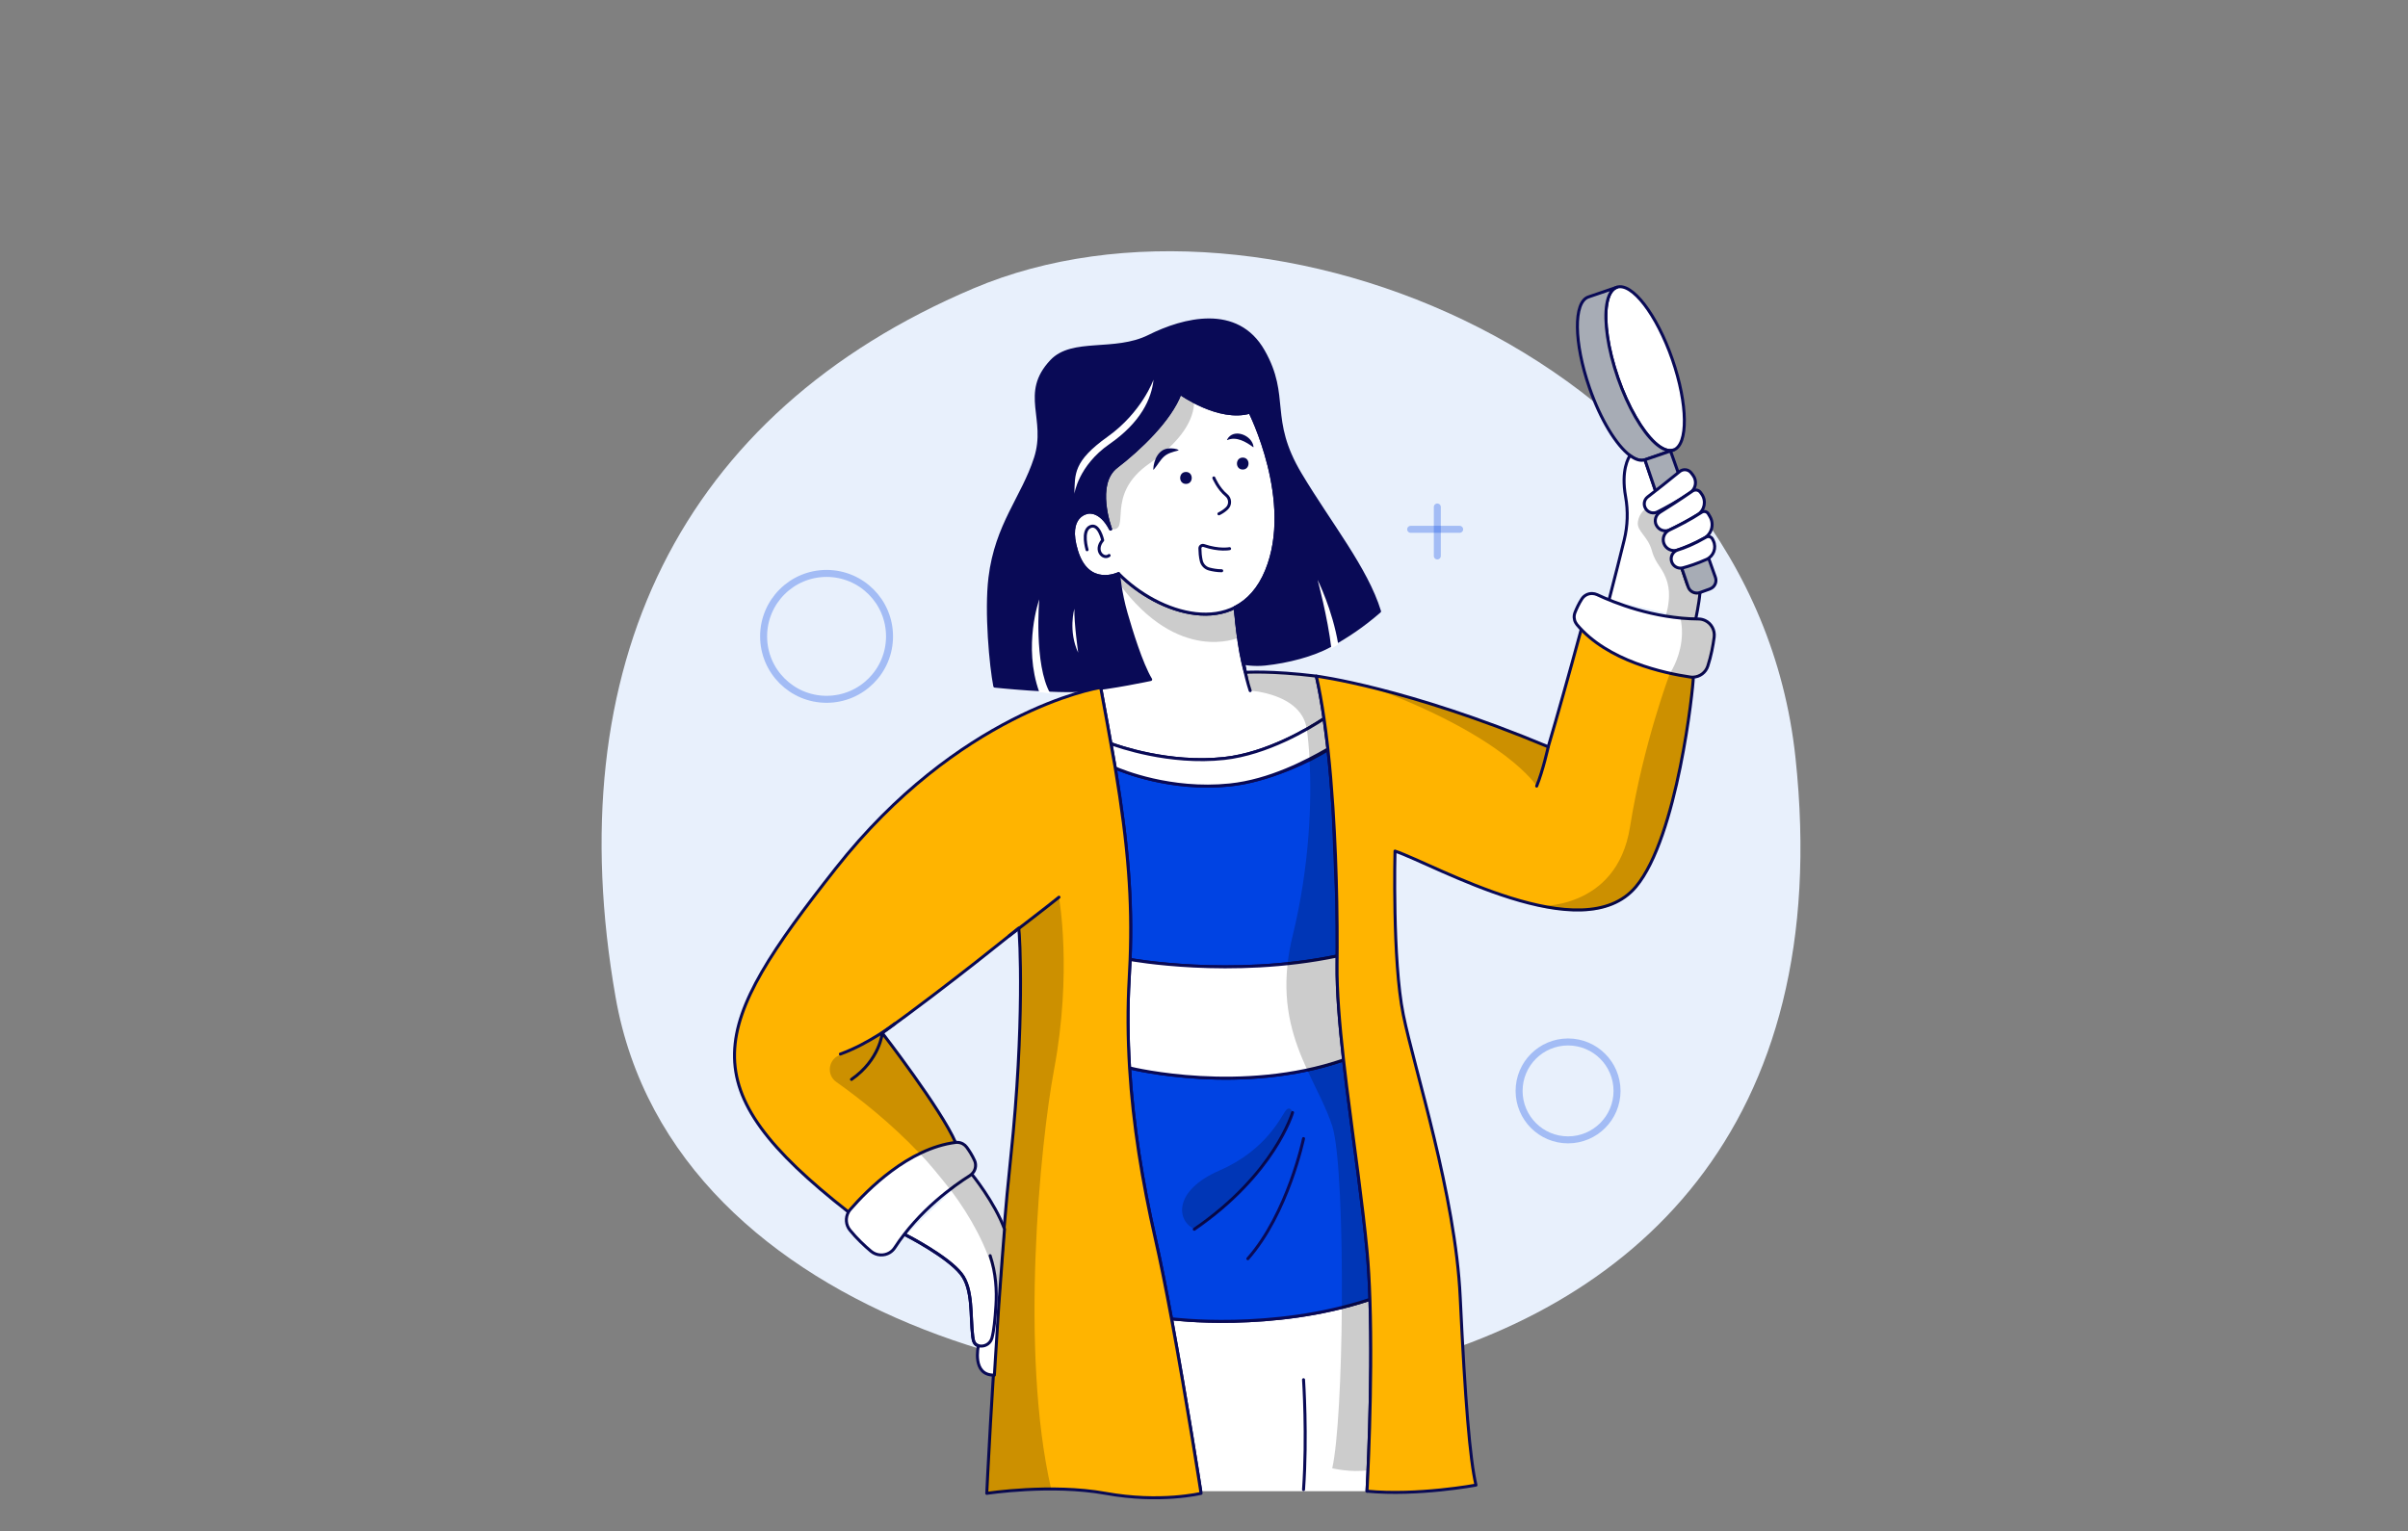<svg width="536" height="341" viewBox="0 0 536 341" fill="none" xmlns="http://www.w3.org/2000/svg">
<rect x="0" y="0" width="536" height="341" fill="#808080" stroke="none"/>
<path fill-rule="evenodd" clip-rule="evenodd" d="M216.714 64.204C282.214 36.442 390.238 80.475 399.656 168.683C408.503 251.325 363.339 292.004 306.972 305.135C250.606 318.267 149.859 295.43 137.016 221.994C124.173 148.558 151.215 91.965 216.714 64.204Z" fill="#E8F0FC"/>
<mask id="mask0_22072_502005" style="mask-type:alpha" maskUnits="userSpaceOnUse" x="133" y="28" width="268" height="281">
<path fill-rule="evenodd" clip-rule="evenodd" d="M400.559 28.806H301.685V62.031C272.37 53.474 241.498 53.699 216.714 64.204C151.215 91.965 124.173 148.558 137.016 221.994C149.859 295.43 250.606 318.267 306.972 305.135C363.339 292.004 408.503 251.325 399.656 168.683C398.353 156.482 395.164 145.125 390.461 134.687H400.559V28.806Z" fill="#D9D9D9"/>
</mask>
<g mask="url(#mask0_22072_502005)">
<circle opacity="0.3" cx="183.988" cy="141.694" r="14.014" stroke="#0043E4" stroke-width="1.557"/>
<circle opacity="0.3" cx="349.038" cy="242.904" r="10.899" stroke="#0043E4" stroke-width="1.557"/>
<line opacity="0.3" x1="314.004" y1="117.856" x2="324.903" y2="117.856" stroke="#0043E4" stroke-width="1.557" stroke-linecap="round" stroke-linejoin="round"/>
<line opacity="0.3" x1="319.935" y1="112.888" x2="319.935" y2="123.788" stroke="#0043E4" stroke-width="1.557" stroke-linecap="round" stroke-linejoin="round"/>
<line x1="183.209" y1="234.266" x2="194.887" y2="234.266" stroke="white" stroke-width="1.557" stroke-linecap="round" stroke-linejoin="round"/>
<line x1="189.511" y1="228.89" x2="189.511" y2="240.569" stroke="white" stroke-width="1.557" stroke-linecap="round" stroke-linejoin="round"/>
</g>
<path d="M267.28 332.029C266.78 328.841 263.892 310.424 260.777 293.638C260.777 293.638 283.154 296.554 304.938 289.319C305.597 308.661 304.286 332.029 304.286 332.029" fill="white"/>
<path d="M267.28 332.029C266.78 328.841 263.892 310.424 260.777 293.638C260.777 293.638 283.154 296.554 304.938 289.319C305.597 308.661 304.286 332.029 304.286 332.029" stroke="#090A56" stroke-width="0.666" stroke-linecap="round" stroke-linejoin="round"/>
<path d="M290.156 307.209C290.156 307.209 290.994 319.716 290.156 331.683" stroke="#090A56" stroke-width="0.666" stroke-linecap="round" stroke-linejoin="round"/>
<path d="M294.722 159.997C291.36 162.233 282.022 167.831 272.531 168.876C260.211 170.233 248.737 166.12 247.325 165.594C247.632 167.292 247.918 168.936 248.171 170.533C247.645 167.465 245.262 154.386 245.009 153.101L249.742 152.123L248.989 127.723C251.206 129.986 253.948 132.036 256.91 133.613C262.814 136.741 269.616 137.979 274.967 135.224C274.967 135.224 275.646 144.828 277.237 149.707C277.237 149.707 282.901 149.301 293.011 150.546C293.663 153.421 294.236 156.609 294.722 159.997Z" fill="white" stroke="#090A56" stroke-width="0.666" stroke-linecap="round" stroke-linejoin="round"/>
<path opacity="0.2" d="M249.056 129.866L248.983 127.716C251.199 129.979 253.941 132.029 256.903 133.606C262.807 136.735 269.609 137.973 274.961 135.217C274.961 135.217 274.987 137.66 275.673 141.986C275.673 142.013 262.295 147.956 249.049 129.859L249.056 129.866Z" fill="black"/>
<path d="M281.929 127.084C280.265 131.144 277.823 133.759 274.967 135.224C269.616 137.979 262.814 136.741 256.91 133.613C253.948 132.036 251.206 129.986 248.99 127.723C248.99 127.723 242.241 131.011 239.665 122.791C237.089 114.571 242.227 114.065 242.227 114.065C242.227 114.065 244.963 113.446 247.206 117.805C247.073 117.446 243.539 107.742 248.511 103.921C253.576 100.028 260.504 93.478 262.687 87.561C262.687 87.561 271.307 93.791 278.242 91.761C278.242 91.761 288.279 111.589 281.929 127.084Z" fill="white" stroke="#090A56" stroke-width="0.666" stroke-linecap="round" stroke-linejoin="round"/>
<path opacity="0.2" d="M265.802 89.432C265.789 93.212 263.26 98.058 255.832 103.216C245.635 110.298 252.052 118.538 247.213 117.819C247.213 117.819 246.354 114.79 246.268 114.358C246.141 113.706 245.828 110.158 245.935 109.133C245.968 108.847 246.281 107.276 246.427 106.877C246.833 105.732 247.492 104.7 248.511 103.921C253.576 100.028 260.504 93.478 262.687 87.561C262.687 87.561 263.906 88.44 265.802 89.432Z" fill="black"/>
<path d="M246.88 123.682C245.628 124.674 243.472 122.571 245.449 120.288C245.449 120.288 244.61 116.374 242.653 117.28C240.696 118.185 241.974 122.405 241.974 122.405" stroke="#090A56" stroke-width="0.666" stroke-linecap="round" stroke-linejoin="round"/>
<path d="M270.188 106.417C270.188 106.417 271.14 108.76 272.984 110.278C273.869 111.003 273.942 112.361 273.124 113.166C272.691 113.592 272.105 114.032 271.32 114.411" stroke="#090A56" stroke-width="0.666" stroke-linecap="round" stroke-linejoin="round"/>
<path d="M262.281 100.294C260.997 100.654 259.998 100.88 259.126 101.639C258.274 102.384 257.635 103.602 256.837 104.527C256.803 104.58 256.704 104.607 256.704 104.514C256.81 102.431 257.848 99.948 260.238 99.841C260.817 99.808 261.982 99.875 262.368 100.248C262.361 100.281 262.314 100.287 262.288 100.294H262.281Z" fill="#090A56"/>
<path d="M273.144 97.871C274.535 95.229 278.754 96.893 279.027 99.502C279.034 99.549 278.974 99.588 278.934 99.555C277.343 98.377 275.207 97.119 273.21 97.978C273.144 98.011 273.097 97.925 273.137 97.865L273.144 97.871Z" fill="#090A56"/>
<path d="M273.696 122.165C273.696 122.165 271.393 122.638 267.972 121.473C267.533 121.32 267.073 121.646 267.087 122.112C267.1 122.877 267.167 123.962 267.4 124.907C267.619 125.786 268.298 126.478 269.17 126.704C269.889 126.891 270.874 127.084 271.939 127.084" stroke="#090A56" stroke-width="0.666" stroke-linecap="round" stroke-linejoin="round"/>
<path d="M274.967 135.224C274.967 135.224 276.046 147.091 278.282 153.787L274.967 135.224Z" fill="#090A56"/>
<path d="M274.967 135.224C274.967 135.224 276.046 147.091 278.282 153.787" stroke="#090A56" stroke-width="0.666" stroke-linecap="round" stroke-linejoin="round"/>
<path d="M263.985 107.749C265.696 107.749 265.702 105.086 263.985 105.086C262.268 105.086 262.268 107.749 263.985 107.749Z" fill="#090A56"/>
<path d="M276.624 104.547C278.335 104.547 278.342 101.885 276.624 101.885C274.907 101.885 274.907 104.547 276.624 104.547Z" fill="#090A56"/>
<path d="M241.482 153.66C234.76 154.193 221.435 152.775 221.435 152.775C220.563 148.342 219.425 136.222 220.356 128.608C221.807 116.76 227.645 110.817 230.487 102.004C233.322 93.199 227.225 87.661 234.034 80.413C238.713 75.434 248.098 78.709 255.772 74.882C263.44 71.042 275.367 67.92 281.197 78.15C287.021 88.373 282.049 93.199 289.43 105.559C296.026 116.594 304.153 126.598 307.075 136.122C303.361 139.344 299.927 141.66 296.086 143.763C292.246 145.866 286.722 147.317 281.583 147.863C279.047 148.129 276.725 147.683 276.725 147.683C275.32 141.374 274.961 135.224 274.961 135.224C277.816 133.759 280.259 131.144 281.923 127.084C288.272 111.589 278.235 91.761 278.235 91.761C271.3 93.791 262.681 87.561 262.681 87.561C260.498 93.478 253.569 100.028 248.504 103.921C243.439 107.815 247.206 117.819 247.206 117.819C244.963 113.446 242.221 114.065 242.221 114.065C242.221 114.065 237.083 114.571 239.658 122.791C242.234 131.01 248.983 127.722 248.983 127.722C248.983 127.722 249.323 131.956 250.667 136.581C251.725 140.255 254.022 147.823 256.131 151.297C256.131 151.297 247.166 153.214 241.475 153.667L241.482 153.66Z" fill="#090A56" stroke="#090A56" stroke-width="0.666" stroke-linecap="round" stroke-linejoin="round"/>
<path d="M239.146 109.958C239.146 109.958 239.998 103.708 246.96 98.876C253.922 94.044 256.338 88.793 256.764 84.533C256.764 84.533 254.208 91.775 246.534 97.246C238.866 102.717 239.292 105.552 239.146 109.958Z" fill="white"/>
<path d="M231.332 154.099C227.638 143.783 231.332 133.453 231.332 133.453C231.332 133.453 230.094 147.983 233.782 154.399L231.332 154.099Z" fill="white"/>
<path d="M239.146 135.543C239.146 135.543 237.728 140.495 239.998 145.327C239.998 145.327 239.073 138.824 239.146 135.543Z" fill="white"/>
<path d="M297.884 143.49C296.592 135.689 293.278 129.1 293.278 129.1C293.278 129.1 295.541 137.433 296.353 144.389L297.884 143.49Z" fill="white"/>
<path d="M304.938 289.319C283.154 296.554 260.777 293.638 260.777 293.638C259.566 287.076 258.314 280.773 257.156 275.714C254.274 263.108 252.218 250.389 251.439 237.783C252.424 238.042 276.551 243.793 299.068 236.006C299.288 237.949 299.521 239.933 299.767 241.943C299.767 241.956 299.773 241.963 299.773 241.976C300.585 248.505 301.511 255.281 302.363 261.824C303.115 267.627 303.8 273.252 304.286 278.377C304.606 281.711 304.812 285.432 304.938 289.319Z" fill="#0043E3" stroke="#090A56" stroke-width="0.666" stroke-linecap="round" stroke-linejoin="round"/>
<path d="M297.651 211.047C297.651 211.666 297.644 212.278 297.637 212.87C274.016 217.802 251.559 213.636 251.559 213.636C252.058 200.497 251.166 188.577 248.258 170.999C249.682 171.624 260.511 176.137 273.696 174.779C282.176 173.921 291.714 169.448 295.601 166.899C296.053 171.025 296.413 175.332 296.699 179.645C296.699 179.665 296.705 179.691 296.705 179.711L297.571 200.936V201.056C297.637 204.644 297.657 208.012 297.651 211.047Z" fill="#0043E3" stroke="#090A56" stroke-width="0.666" stroke-linecap="round" stroke-linejoin="round"/>
<path d="M287.72 247.72C287.72 247.72 283.793 261.378 265.835 273.718" stroke="#090A56" stroke-width="0.666" stroke-linecap="round" stroke-linejoin="round"/>
<path d="M290.156 253.517C290.156 253.517 286.688 270.164 277.756 280.267" stroke="#090A56" stroke-width="0.666" stroke-linecap="round" stroke-linejoin="round"/>
<path d="M295.581 166.779C290.968 169.448 282.622 173.874 273.696 174.786C260.511 176.137 249.682 171.624 248.251 171.005C248.225 170.852 248.198 170.692 248.171 170.533C247.919 168.935 247.632 167.291 247.326 165.594C248.737 166.12 260.212 170.233 272.532 168.875C282.023 167.83 291.361 162.233 294.722 159.997L295.581 166.779Z" fill="white" stroke="#090A56" stroke-width="0.666" stroke-linecap="round" stroke-linejoin="round"/>
<path d="M299.068 236.006C276.552 243.793 252.424 238.042 251.439 237.783C251.027 231.081 250.973 224.411 251.359 217.809C251.446 216.398 251.506 215.013 251.559 213.642C251.559 213.642 274.016 217.802 297.637 212.87C297.637 213.516 297.63 214.141 297.624 214.754C297.551 220.644 298.17 228.032 299.068 236.006Z" fill="white" stroke="#090A56" stroke-width="0.666" stroke-linecap="round" stroke-linejoin="round"/>
<path opacity="0.2" d="M304.513 327.363C300.586 327.916 296.546 326.931 296.546 326.931C297.824 321.227 298.563 306.344 298.682 291.129C298.822 273.604 298.143 255.64 296.546 250.715C295.215 246.622 293.012 242.648 290.988 238.242C288.04 231.826 285.491 224.505 286.609 214.581C286.828 212.624 287.194 210.567 287.727 208.391C291.581 192.643 291.973 178.227 291.501 169.195C291.501 169.135 291.501 169.082 291.494 169.022C291.348 166.233 291.115 163.97 290.882 162.346C289.737 154.412 278.282 153.787 278.282 153.787C277.796 152.329 277.364 150.632 276.984 148.861C277.064 149.154 277.151 149.44 277.237 149.707C277.237 149.707 282.901 149.301 293.012 150.545C293.664 153.421 294.236 156.609 294.722 159.996C294.982 161.754 295.215 163.557 295.428 165.401C295.488 165.9 295.541 166.399 295.601 166.899C296.053 171.025 296.413 175.331 296.699 179.644C296.699 179.664 296.706 179.691 296.706 179.711L297.571 200.936V201.056C297.637 204.644 297.657 208.011 297.651 211.047C297.651 211.666 297.644 212.278 297.637 212.87C297.637 213.516 297.631 214.141 297.624 214.754C297.551 220.644 298.17 228.032 299.068 236.006C299.288 237.949 299.521 239.933 299.767 241.943C299.767 241.956 299.774 241.963 299.774 241.976C300.586 248.505 301.511 255.281 302.363 261.824C303.115 267.628 303.801 273.252 304.286 278.377C304.606 281.711 304.812 285.432 304.939 289.319C305.418 303.383 304.859 319.569 304.513 327.363Z" fill="black"/>
<path opacity="0.2" d="M265.956 273.684C277.756 266.416 285.757 253.976 287.713 247.547C287.447 247.028 286.968 246.442 286.302 247.154C285.277 248.266 282.149 255.973 271.433 260.632C261.117 265.118 261.829 271.894 265.949 273.684H265.956Z" fill="black"/>
<path d="M188.868 269.871C153.08 241.856 157.952 229.017 186.032 193.362C213.281 158.779 243.785 153.181 245.003 153.101C245.256 154.386 247.639 167.464 248.164 170.533C248.191 170.692 248.218 170.852 248.244 171.005C251.16 188.577 252.051 200.497 251.552 213.642C251.499 215.014 251.439 216.398 251.353 217.809C250.967 224.412 251.02 231.081 251.432 237.783C252.205 250.389 254.268 263.108 257.143 275.714C258.308 280.78 259.553 287.083 260.771 293.639C264.198 312.095 267.346 332.515 267.346 332.515C267.346 332.515 258.248 334.725 246.114 332.515C233.981 330.312 219.644 332.515 219.644 332.515C219.644 332.515 219.937 326.265 220.476 316.814C220.809 311.097 221.235 304.215 221.728 296.84C222.2 289.938 223.345 275.335 223.385 274.829V274.816C223.884 268.839 224.417 262.969 225.002 257.504C228.117 227.999 227.019 208.198 226.759 206.654C226.759 206.654 211.671 218.987 196.389 230.009C196.389 230.009 209.508 246.995 212.696 254.376" fill="#FFB400"/>
<path d="M188.868 269.871C153.08 241.856 157.952 229.017 186.032 193.362C213.281 158.779 243.785 153.181 245.003 153.101C245.256 154.386 247.639 167.464 248.164 170.533C248.191 170.692 248.218 170.852 248.244 171.005C251.16 188.577 252.051 200.497 251.552 213.642C251.499 215.014 251.439 216.398 251.353 217.809C250.967 224.412 251.02 231.081 251.432 237.783C252.205 250.389 254.268 263.108 257.143 275.714C258.308 280.78 259.553 287.083 260.771 293.639C264.198 312.095 267.346 332.515 267.346 332.515C267.346 332.515 258.248 334.725 246.114 332.515C233.981 330.312 219.644 332.515 219.644 332.515C219.644 332.515 219.937 326.265 220.476 316.814C220.809 311.097 221.235 304.215 221.728 296.84C222.2 289.938 223.345 275.335 223.385 274.829V274.816C223.884 268.839 224.417 262.969 225.002 257.504C228.117 227.999 227.019 208.198 226.759 206.654C226.759 206.654 211.671 218.987 196.389 230.009C196.389 230.009 209.508 246.995 212.696 254.376" stroke="#090A56" stroke-width="0.666" stroke-linecap="round" stroke-linejoin="round"/>
<path d="M216.043 261.105C216.416 261.551 221.361 267.641 223.598 273.658V273.671C223.564 274.064 222.679 285.372 222.313 290.717C221.934 296.427 221.601 301.759 221.341 306.185C216.243 306.305 217.781 299.642 217.781 299.642C216.842 299.383 216.642 298.584 216.516 297.579C215.957 292.973 216.616 287.016 213.933 283.622C210.872 279.741 201.933 275.162 201.607 274.996C201.607 274.996 201.62 274.996 201.62 274.982" fill="white"/>
<path d="M216.043 261.105C216.416 261.551 221.361 267.641 223.598 273.658V273.671C223.564 274.064 222.679 285.372 222.313 290.717C221.934 296.427 221.601 301.759 221.341 306.185C216.243 306.305 217.781 299.642 217.781 299.642C216.842 299.383 216.642 298.584 216.516 297.579C215.957 292.973 216.616 287.016 213.933 283.622C210.872 279.741 201.933 275.162 201.607 274.996C201.607 274.996 201.62 274.996 201.62 274.982" stroke="#090A56" stroke-width="0.666" stroke-linecap="round" stroke-linejoin="round"/>
<path d="M201.601 274.976C201.601 274.976 201.601 274.976 201.614 274.989C201.947 275.162 210.879 279.735 213.94 283.615C216.623 287.01 215.964 292.967 216.523 297.573C216.649 298.578 216.849 299.376 217.788 299.636C217.994 299.696 218.207 299.722 218.44 299.722C218.992 299.722 219.505 299.536 219.917 299.223C220.337 298.904 220.643 298.458 220.796 297.919C221.235 296.315 221.495 293.752 221.688 290.69C221.907 287.376 221.688 283.489 220.397 279.589" stroke="#090A56" stroke-width="0.666" stroke-linecap="round" stroke-linejoin="round"/>
<path d="M216.702 260.959C216.702 260.959 216.702 260.965 216.696 260.965C216.49 261.272 216.217 261.544 215.89 261.757C212.416 263.941 204.589 269.465 199.171 277.811C198.878 278.264 198.499 278.623 198.08 278.889C198.08 278.896 198.066 278.896 198.06 278.903C196.788 279.688 195.091 279.622 193.86 278.59C192.422 277.379 190.725 275.781 189.201 273.918C188.249 272.753 188.142 271.135 188.868 269.871C188.981 269.665 189.114 269.478 189.274 269.298C193.034 264.972 202.206 255.694 212.702 254.376C212.882 254.356 213.048 254.35 213.215 254.369C213.994 254.409 214.726 254.815 215.192 255.454C215.737 256.2 216.403 257.231 216.922 258.383C217.315 259.248 217.202 260.213 216.702 260.959Z" fill="white" stroke="#090A56" stroke-width="0.666" stroke-linecap="round" stroke-linejoin="round"/>
<path d="M199.178 227.939C199.178 227.939 193.534 232.352 187.058 234.695" stroke="#090A56" stroke-width="0.666" stroke-linecap="round" stroke-linejoin="round"/>
<path d="M189.54 240.339C195.876 235.933 196.396 230.002 196.396 230.002" stroke="#090A56" stroke-width="0.666" stroke-linecap="round" stroke-linejoin="round"/>
<path d="M224.623 208.384C224.623 208.384 233.262 201.775 235.718 199.772L224.623 208.384Z" fill="#FFB400"/>
<path d="M224.623 208.384C224.623 208.384 233.262 201.775 235.718 199.772" stroke="#090A56" stroke-width="0.666" stroke-linecap="round" stroke-linejoin="round"/>
<g opacity="0.2">
<path d="M223.505 273.432C223.472 273.891 222.839 281.878 222.353 288.334C222.134 286.983 221.848 285.658 221.481 284.341C221.481 284.334 221.475 284.321 221.475 284.314C219.631 277.419 216.084 270.982 211.784 265.205C211.784 265.205 208.103 260.533 206.3 258.543C205.787 257.97 205.261 257.411 204.735 256.859C198.233 250.003 191.251 244.526 186.152 240.911C183.83 239.267 184.415 235.687 187.131 234.841C192.748 233.091 196.396 230.016 196.396 230.016C196.396 230.016 209.521 247.001 212.709 254.383C212.889 254.363 213.055 254.356 213.222 254.376C214 254.416 214.732 254.822 215.198 255.461C215.744 256.206 216.41 257.238 216.929 258.39C217.322 259.255 217.208 260.22 216.709 260.965C216.709 260.965 216.707 260.968 216.703 260.972C216.589 261.145 216.456 261.298 216.303 261.438C217.408 262.816 221.475 268.127 223.505 273.438V273.432Z" fill="black"/>
<path d="M221.475 284.314C221.268 282.77 220.922 281.179 220.396 279.595L221.475 284.314Z" fill="black"/>
</g>
<path opacity="0.2" d="M234.62 238.196C231.531 254.702 226.952 301.047 233.981 331.537C226.08 331.524 219.651 332.515 219.651 332.515C219.651 332.515 219.944 326.266 220.483 316.814C220.816 311.097 221.242 304.215 221.734 296.84C222.207 289.938 223.352 275.335 223.391 274.83V274.816C223.891 268.839 224.423 262.969 225.009 257.505C228.124 227.999 227.026 208.198 226.766 206.654C226.766 206.654 233.495 201.649 235.718 199.779C235.718 199.779 238.713 216.345 234.62 238.196Z" fill="black"/>
<path d="M372.481 100.201C371.323 100.594 369.892 99.988 368.381 98.603C365.539 96.008 362.398 90.676 360.128 84.154C357.859 77.624 357.027 71.508 357.652 67.727C357.985 65.71 358.731 64.353 359.895 63.96C363.243 62.815 368.768 70.004 372.248 80.014C375.723 90.024 375.829 99.063 372.488 100.208L372.481 100.201Z" fill="white" stroke="#090A56" stroke-width="0.666" stroke-linecap="round" stroke-linejoin="round"/>
<path d="M372.488 100.207L371.843 100.427L366.145 102.377C365.187 102.703 364.049 102.344 362.831 101.425C359.796 99.162 356.275 93.458 353.792 86.317C350.318 76.306 350.211 67.268 353.559 66.123L359.902 63.96C358.737 64.353 357.992 65.71 357.659 67.727C357.033 71.507 357.865 77.624 360.135 84.154C362.398 90.683 365.546 96.007 368.382 98.603C368.688 98.883 368.981 99.123 369.28 99.335C369.4 99.422 369.506 99.502 369.626 99.575C370.398 100.068 371.137 100.334 371.803 100.314H371.843C371.883 100.314 371.936 100.314 371.976 100.301C372.149 100.287 372.315 100.247 372.482 100.194L372.488 100.207Z" fill="#A7ACB5" stroke="#090A56" stroke-width="0.666" stroke-linecap="round" stroke-linejoin="round"/>
<path d="M358.158 133.573C359.523 128.322 360.701 123.623 361.539 120.215C362.311 117.067 362.418 113.792 361.846 110.604C360.787 104.713 362.498 101.911 362.837 101.425C364.055 102.344 365.193 102.697 366.152 102.377L375.596 130.159L378.405 131.936C378.186 134.511 377.447 137.833 377.427 138.019" fill="white"/>
<path d="M358.158 133.573C359.523 128.322 360.701 123.623 361.539 120.215C362.311 117.067 362.418 113.792 361.846 110.604C360.787 104.713 362.498 101.911 362.837 101.425C364.055 102.344 365.193 102.697 366.152 102.377L375.596 130.159L378.405 131.936C378.186 134.511 377.447 137.833 377.427 138.019" stroke="#090A56" stroke-width="0.666" stroke-linecap="round" stroke-linejoin="round"/>
<path d="M380.602 131.144L378.399 131.936C377.321 132.322 376.129 131.749 375.763 130.671L375.59 130.159L366.146 102.371L371.843 100.42L381.84 128.555C382.213 129.613 381.667 130.758 380.602 131.137V131.144Z" fill="#A7ACB5" stroke="#090A56" stroke-width="0.666" stroke-linecap="round" stroke-linejoin="round"/>
<path d="M376.921 150.785C376.908 153.101 373.394 186.38 364.149 197.436C352.308 211.599 319.528 192.577 310.516 189.502C310.516 189.502 309.897 213.809 312.36 225.929C314.816 238.056 323.961 265.97 325.033 288.886C326.118 311.802 327.196 325.014 328.54 330.678C328.54 330.678 315.601 333.101 304.28 332.029C304.28 332.029 305.591 308.661 304.932 289.319C304.806 285.432 304.599 281.711 304.28 278.377C303.794 273.252 303.108 267.628 302.356 261.824C301.504 255.281 300.579 248.506 299.767 241.976C299.767 241.963 299.761 241.956 299.761 241.943C299.514 239.933 299.281 237.949 299.062 236.006C298.163 228.032 297.544 220.644 297.617 214.754C297.624 214.142 297.631 213.516 297.631 212.87C297.631 212.278 297.644 211.666 297.644 211.047C297.651 208.012 297.631 204.644 297.564 201.056V200.936C297.444 194.334 297.178 187.006 296.699 179.711C296.699 179.691 296.692 179.665 296.692 179.645C296.406 175.332 296.047 171.025 295.594 166.899C295.534 166.399 295.481 165.9 295.421 165.401C295.208 163.557 294.975 161.754 294.715 159.997C294.23 156.609 293.657 153.421 293.005 150.545C293.005 150.545 313.152 153.101 344.621 166.28C346.564 159.684 349.1 150.725 351.969 140.142" fill="#FFB400"/>
<path d="M376.921 150.785C376.908 153.101 373.394 186.38 364.149 197.436C352.308 211.599 319.528 192.577 310.516 189.502C310.516 189.502 309.897 213.809 312.36 225.929C314.816 238.056 323.961 265.97 325.033 288.886C326.118 311.802 327.196 325.014 328.54 330.678C328.54 330.678 315.601 333.101 304.28 332.029C304.28 332.029 305.591 308.661 304.932 289.319C304.806 285.432 304.599 281.711 304.28 278.377C303.794 273.252 303.108 267.628 302.356 261.824C301.504 255.281 300.579 248.506 299.767 241.976C299.767 241.963 299.761 241.956 299.761 241.943C299.514 239.933 299.281 237.949 299.062 236.006C298.163 228.032 297.544 220.644 297.617 214.754C297.624 214.142 297.631 213.516 297.631 212.87C297.631 212.278 297.644 211.666 297.644 211.047C297.651 208.012 297.631 204.644 297.564 201.056V200.936C297.444 194.334 297.178 187.006 296.699 179.711C296.699 179.691 296.692 179.665 296.692 179.645C296.406 175.332 296.047 171.025 295.594 166.899C295.534 166.399 295.481 165.9 295.421 165.401C295.208 163.557 294.975 161.754 294.715 159.997C294.23 156.609 293.657 153.421 293.005 150.545C293.005 150.545 313.152 153.101 344.621 166.28C346.564 159.684 349.1 150.725 351.969 140.142" stroke="#090A56" stroke-width="0.666" stroke-linecap="round" stroke-linejoin="round"/>
<path opacity="0.2" d="M344.627 166.28C344.627 166.28 343.456 171.604 342.051 175.032C342.051 175.032 335.402 164.203 305.558 153.108C314.563 155.331 328.021 159.324 344.627 166.28Z" fill="black"/>
<path d="M354.398 132.155C354.398 132.155 354.398 132.155 354.405 132.155C354.771 132.162 355.143 132.248 355.503 132.408C359.217 134.159 368.089 137.766 378.039 137.819C378.578 137.819 379.084 137.946 379.537 138.159C379.544 138.159 379.55 138.165 379.557 138.165C380.901 138.811 381.767 140.275 381.56 141.873C381.314 143.736 380.888 146.026 380.143 148.316C379.677 149.747 378.372 150.705 376.915 150.778C376.682 150.791 376.449 150.778 376.216 150.745C370.545 149.913 357.786 147.197 351.01 139.071C350.897 138.931 350.804 138.791 350.731 138.645C350.345 137.966 350.291 137.134 350.577 136.395C350.91 135.536 351.423 134.418 352.108 133.36C352.627 132.561 353.499 132.135 354.398 132.155Z" fill="white" stroke="#090A56" stroke-width="0.666" stroke-linecap="round" stroke-linejoin="round"/>
<path d="M344.628 166.28C344.628 166.28 343.456 171.604 342.052 175.032" stroke="#090A56" stroke-width="0.666" stroke-linecap="round" stroke-linejoin="round"/>
<path opacity="0.2" d="M381.574 141.879C381.328 143.743 380.902 146.033 380.156 148.322C379.69 149.753 378.386 150.718 376.928 150.785C376.915 153.101 373.161 185.448 364.156 197.435C359.503 203.632 351.024 203.845 342.052 201.755C342.052 201.755 359.836 202.847 362.818 184.177C365.8 165.501 371.717 149.92 371.717 149.92C371.717 149.92 371.983 149.534 372.349 148.835C373.367 146.898 375.144 142.585 374.053 137.62C374.053 137.62 372.762 137.56 370.752 137.187C370.772 137.14 370.845 136.901 370.945 136.528C371.291 135.257 371.896 132.368 371.158 129.759C370.179 126.292 368.575 125.846 367.69 122.604C366.798 119.356 364.309 118.285 364.575 116.241C364.841 114.198 366.332 113.273 366.332 113.273L369.347 111.795L375.59 130.159L375.763 130.678C376.13 131.749 377.321 132.322 378.399 131.936C378.206 134.199 377.587 137.074 377.474 137.746C377.474 137.746 377.853 137.826 378.053 137.826C378.592 137.833 379.098 137.959 379.551 138.165C379.557 138.165 379.564 138.165 379.571 138.179C380.922 138.824 381.78 140.289 381.574 141.879Z" fill="black"/>
<path d="M366.325 113.266L366.299 113.226C365.766 112.368 365.959 111.263 366.751 110.65C368.382 109.392 371.197 107.196 373.886 104.993C374.672 104.354 375.83 104.487 376.442 105.292C376.569 105.459 376.702 105.632 376.835 105.805C377.8 107.07 377.507 108.827 376.203 109.732C373.494 111.602 370.652 113.12 368.921 113.992C367.996 114.458 366.871 114.145 366.319 113.266H366.325Z" fill="white" stroke="#090A56" stroke-width="0.666" stroke-linecap="round" stroke-linejoin="round"/>
<path d="M368.661 116.907C368.182 115.882 368.542 114.657 369.507 114.058C371.217 113 373.993 111.236 376.735 109.333C377.314 108.933 378.106 109.073 378.512 109.645L378.785 110.025C379.856 111.529 379.444 113.646 377.873 114.611C375.477 116.082 373.207 117.24 371.65 117.978C370.532 118.511 369.194 118.025 368.668 116.9L368.661 116.907Z" fill="white" stroke="#090A56" stroke-width="0.666" stroke-linecap="round" stroke-linejoin="round"/>
<path d="M370.365 121.013C369.939 119.842 370.472 118.544 371.596 118.012C373.433 117.146 376.249 115.722 378.771 114.065C379.277 113.732 379.963 113.892 380.262 114.417L380.622 115.03C381.607 116.727 381.021 118.917 379.297 119.862C377.021 121.113 374.904 121.952 373.4 122.464C372.162 122.884 370.818 122.238 370.365 121.007V121.013Z" fill="white" stroke="#090A56" stroke-width="0.666" stroke-linecap="round" stroke-linejoin="round"/>
<path d="M372.042 124.887C371.809 123.842 372.408 122.797 373.427 122.471C374.951 121.992 376.941 121.24 379.743 119.616C380.262 119.316 380.934 119.509 381.201 120.055L381.367 120.401C382.133 121.965 381.44 123.842 379.856 124.555C377.74 125.5 375.896 126.092 374.585 126.438C373.447 126.738 372.295 126.032 372.042 124.881V124.887Z" fill="white" stroke="#090A56" stroke-width="0.666" stroke-linecap="round" stroke-linejoin="round"/>
</svg>
